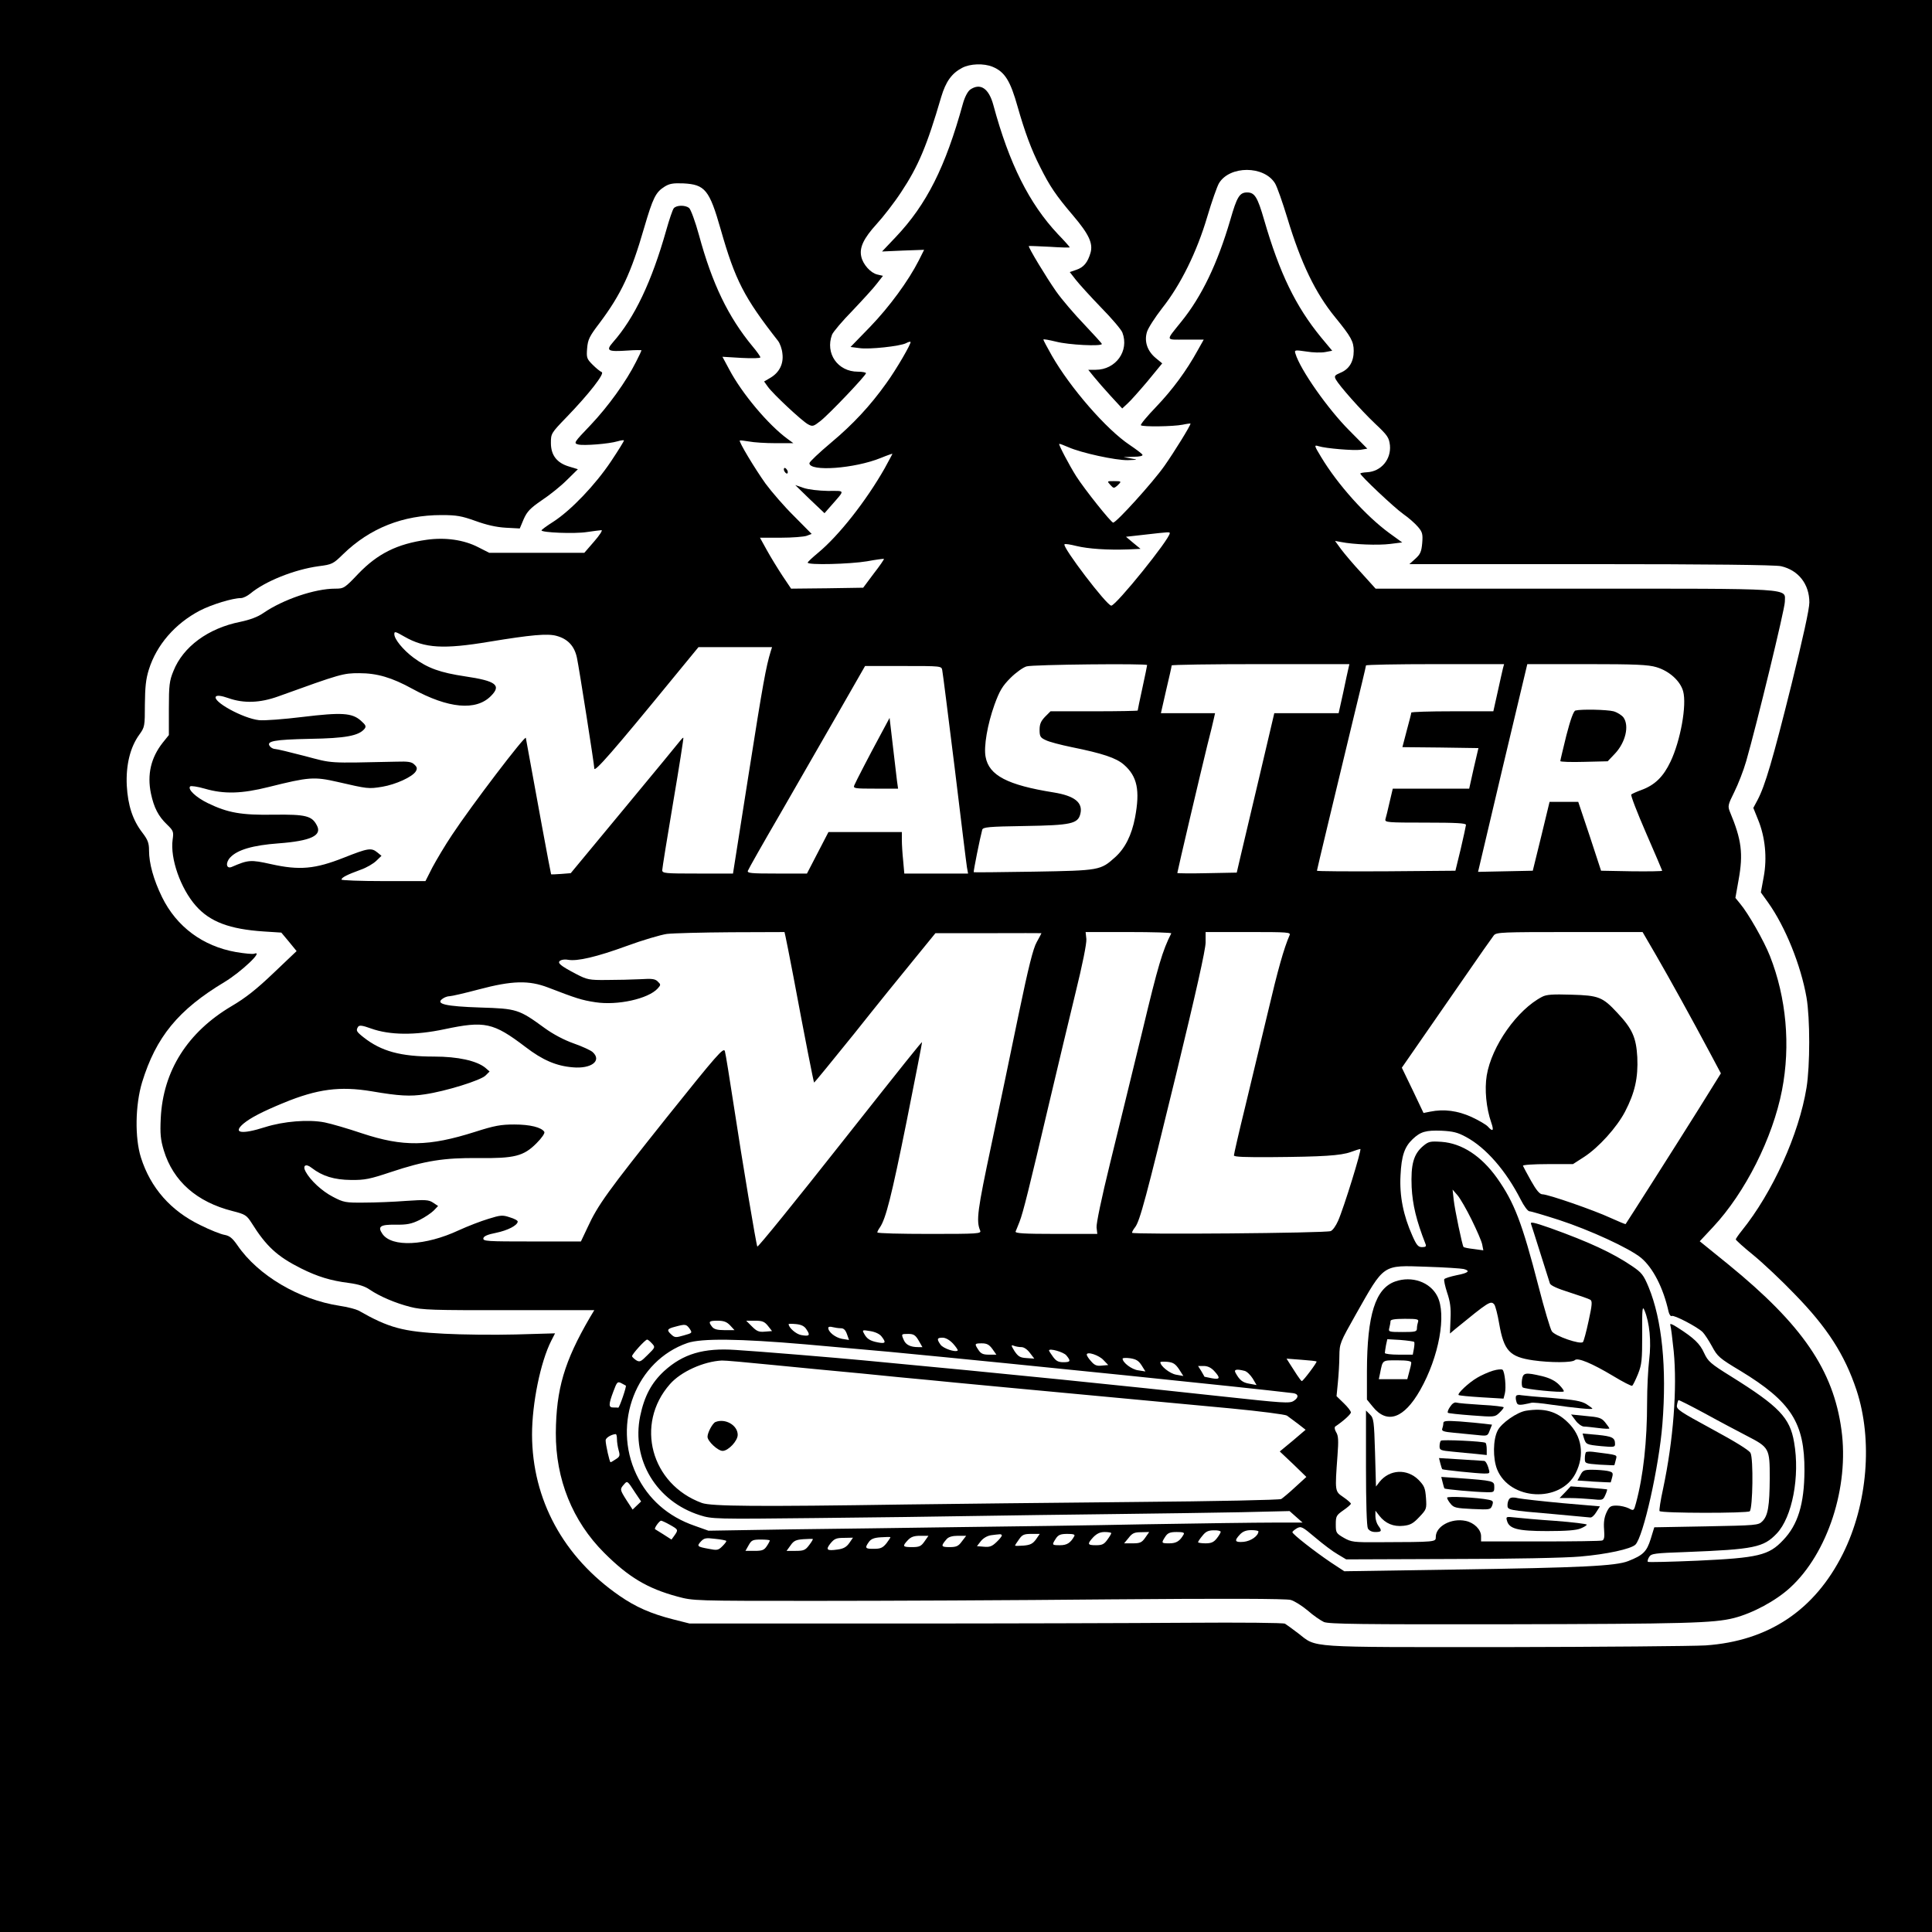 <?xml version="1.0" standalone="no"?>
<!DOCTYPE svg PUBLIC "-//W3C//DTD SVG 20010904//EN"
 "http://www.w3.org/TR/2001/REC-SVG-20010904/DTD/svg10.dtd">
<svg version="1.0" xmlns="http://www.w3.org/2000/svg"
 width="1024pt" height="1024pt" viewBox="0 0 1024 1024"
 preserveAspectRatio="xMidYMid meet">

<g transform="translate(0,1024) scale(0.1,-0.1)"
fill="#000000" stroke="none">
<path d="M0 5120 l0 -5120 5120 0 5120 0 0 5120 0 5120 -5120 0 -5120 0 0
-5120z m5261 4766 c65 -27 94 -74 133 -213 37 -130 72 -226 119 -318 51 -102
83 -150 175 -258 84 -99 106 -147 92 -197 -15 -51 -36 -77 -75 -90 l-35 -12
32 -41 c18 -23 78 -89 134 -147 57 -58 108 -118 113 -133 37 -97 -35 -197
-142 -197 l-39 0 30 -37 c17 -21 57 -67 90 -103 l60 -65 27 25 c16 14 63 67
107 119 l78 95 -34 28 c-45 37 -62 88 -47 138 6 21 43 78 81 127 97 122 184
298 239 485 24 81 52 160 62 177 57 94 239 94 297 -1 11 -18 40 -101 65 -183
73 -242 150 -400 254 -527 84 -103 98 -128 98 -178 0 -57 -24 -97 -71 -116
-30 -13 -33 -17 -24 -35 19 -34 131 -161 208 -234 67 -63 74 -74 79 -115 7
-75 -47 -139 -121 -143 -20 -1 -36 -4 -36 -7 0 -11 178 -179 227 -214 29 -20
64 -51 79 -69 23 -27 26 -38 22 -86 -4 -45 -10 -59 -37 -83 l-31 -28 962 0
c626 0 979 -4 1008 -11 92 -21 150 -95 150 -192 0 -35 -34 -189 -95 -436 -99
-398 -140 -536 -179 -610 l-23 -43 25 -62 c38 -92 49 -203 30 -304 l-15 -82
38 -53 c92 -129 174 -333 204 -504 19 -111 19 -360 0 -478 -40 -247 -180 -556
-344 -759 -17 -21 -31 -42 -31 -45 0 -4 42 -42 94 -84 51 -42 149 -134 217
-205 173 -177 266 -321 329 -510 87 -264 59 -604 -72 -867 -150 -300 -395
-463 -728 -486 -69 -4 -551 -8 -1071 -9 -1058 0 -987 -5 -1088 73 -30 23 -62
46 -70 51 -9 5 -228 7 -520 5 -278 -2 -985 -4 -1571 -4 l-1065 0 -87 22 c-118
30 -199 66 -283 124 -299 206 -464 511 -465 855 0 166 45 386 102 498 l20 39
-209 -6 c-115 -3 -286 -1 -379 4 -219 11 -293 31 -454 123 -14 7 -59 19 -100
25 -216 33 -432 161 -541 320 -27 39 -42 51 -69 56 -19 3 -77 26 -127 51 -158
76 -265 198 -316 359 -33 105 -30 278 6 398 74 241 192 385 437 532 88 53 212
170 157 150 -7 -3 -50 1 -97 9 -175 31 -314 134 -391 291 -45 92 -69 179 -69
247 0 39 -6 56 -34 93 -53 68 -78 146 -84 252 -5 108 18 203 67 270 28 39 29
44 29 159 1 92 5 134 21 185 41 131 139 244 271 313 62 32 173 66 217 66 12 0
34 11 50 24 78 65 232 127 362 145 71 9 77 12 130 64 142 138 317 207 521 207
81 0 107 -5 180 -31 58 -21 109 -33 160 -36 l75 -4 21 50 c18 40 34 57 95 99
41 27 101 75 133 107 l59 58 -46 14 c-65 19 -97 60 -97 125 0 50 1 52 83 137
117 121 205 233 186 239 -8 3 -29 20 -48 39 -31 31 -33 37 -29 87 4 47 12 63
66 134 114 152 167 265 236 504 47 160 61 189 109 219 26 16 45 19 99 17 115
-6 138 -34 198 -244 77 -270 124 -361 304 -591 10 -13 21 -43 23 -67 7 -54
-16 -100 -63 -128 l-34 -20 20 -28 c27 -38 181 -182 213 -199 24 -13 29 -11
66 18 47 37 241 241 241 253 0 4 -19 8 -43 8 -107 0 -174 97 -137 196 6 15 55
73 109 128 53 56 112 120 129 143 l32 41 -30 7 c-35 8 -76 53 -85 95 -11 48
13 97 81 172 35 38 94 114 130 169 91 137 137 246 213 506 24 80 55 124 110
153 43 23 116 25 162 6z"/>
<path d="M5142 9765 c-13 -10 -28 -38 -38 -73 -93 -338 -193 -536 -356 -708
l-73 -77 112 5 111 4 -28 -56 c-56 -110 -156 -246 -258 -352 l-104 -107 47 -6
c51 -8 216 10 247 26 11 6 21 9 24 7 6 -6 -77 -149 -129 -220 -84 -118 -176
-217 -292 -314 -63 -53 -115 -102 -115 -109 0 -46 239 -29 379 28 34 14 61 23
61 22 0 -2 -19 -36 -41 -77 -99 -174 -243 -357 -353 -448 -30 -25 -55 -48 -55
-52 -1 -14 224 -8 314 7 48 9 89 14 90 13 2 -2 -22 -37 -54 -78 l-56 -75 -191
-3 -191 -2 -45 67 c-25 38 -62 98 -83 136 l-37 67 110 0 c61 0 123 5 137 10
l27 10 -93 94 c-52 51 -119 129 -151 172 -59 83 -143 223 -137 229 2 2 24 -1
49 -5 25 -5 88 -9 140 -9 l95 0 -30 22 c-103 75 -243 242 -310 369 l-36 67
101 -6 c58 -3 100 -2 100 3 0 5 -19 32 -42 59 -128 155 -213 330 -283 588 -20
73 -44 138 -53 145 -21 16 -67 15 -81 -2 -6 -7 -24 -60 -40 -117 -77 -272
-168 -464 -283 -594 -38 -44 -27 -50 78 -43 40 3 74 3 74 1 0 -2 -13 -30 -29
-61 -52 -104 -148 -237 -241 -335 -89 -93 -91 -96 -65 -103 29 -7 161 3 208
17 17 5 32 7 34 5 2 -2 -29 -52 -69 -112 -83 -124 -212 -259 -305 -319 -35
-22 -63 -43 -63 -46 0 -12 176 -19 240 -9 36 5 71 10 78 10 7 0 -10 -27 -39
-60 l-52 -60 -252 0 -252 0 -59 30 c-76 39 -174 53 -273 39 -156 -22 -259 -73
-362 -180 -73 -77 -77 -79 -123 -79 -107 0 -275 -57 -380 -129 -30 -21 -71
-36 -123 -47 -170 -34 -303 -132 -354 -261 -21 -51 -24 -75 -24 -198 l0 -141
-33 -41 c-62 -79 -83 -168 -62 -269 16 -75 39 -120 85 -164 34 -33 36 -38 30
-80 -14 -100 42 -259 123 -351 75 -85 179 -124 360 -136 l93 -6 41 -49 40 -49
-122 -116 c-90 -86 -148 -132 -223 -176 -233 -138 -363 -343 -375 -594 -4 -83
-1 -113 16 -170 50 -164 175 -274 365 -322 67 -17 74 -22 100 -62 78 -125 137
-179 263 -242 86 -43 157 -65 253 -77 52 -7 86 -18 110 -35 53 -36 137 -72
216 -92 62 -16 119 -18 522 -17 l453 0 -24 -40 c-135 -232 -178 -378 -180
-611 -1 -245 88 -467 256 -635 129 -129 229 -189 388 -232 85 -23 88 -23 730
-23 355 0 1059 3 1565 8 606 5 932 4 956 -3 19 -5 60 -31 90 -56 29 -26 69
-53 86 -61 27 -11 198 -13 955 -12 964 2 1111 6 1218 33 101 26 223 92 298
161 199 182 314 534 272 837 -43 316 -207 556 -598 875 l-153 124 71 76 c170
182 316 472 365 725 46 237 23 490 -64 711 -32 81 -115 226 -157 276 l-26 32
17 96 c25 138 16 212 -46 360 -12 30 -11 37 23 105 20 40 49 114 63 163 56
195 205 808 205 845 0 74 71 70 -1114 70 l-1055 0 -75 83 c-42 45 -90 102
-108 126 l-32 44 33 -6 c64 -13 196 -18 259 -10 l64 8 -69 50 c-123 90 -272
255 -361 403 -37 61 -38 65 -13 57 38 -12 186 -24 222 -19 l36 6 -96 97 c-112
112 -260 322 -285 407 -6 19 -4 20 57 11 35 -6 80 -7 101 -3 l37 7 -60 72
c-134 164 -219 339 -301 622 -35 121 -50 145 -90 145 -40 0 -54 -23 -89 -145
-68 -232 -152 -407 -260 -540 -84 -105 -87 -95 23 -95 l96 0 -32 -57 c-59
-107 -132 -207 -220 -299 -48 -50 -85 -94 -81 -98 9 -9 170 -7 221 3 23 5 42
7 42 6 0 -11 -86 -150 -138 -224 -61 -87 -255 -301 -272 -301 -11 0 -152 177
-196 246 -36 57 -94 167 -90 171 2 2 23 -6 48 -17 70 -31 251 -70 315 -69 56
2 56 2 18 9 l-40 7 53 2 c33 0 51 5 47 11 -3 6 -34 29 -68 52 -123 82 -314
302 -412 473 -25 44 -45 82 -45 85 0 4 30 -2 68 -11 65 -17 242 -26 242 -12 0
3 -42 49 -92 102 -51 53 -119 132 -150 176 -52 74 -150 236 -145 241 1 1 50
-1 110 -4 59 -4 107 -5 107 -3 0 2 -28 34 -63 70 -152 162 -258 373 -342 684
-24 89 -69 119 -123 82z m1058 -2351 c0 -31 -285 -384 -310 -384 -24 0 -261
312 -248 325 3 4 32 -1 64 -9 62 -15 165 -22 274 -18 l65 3 -39 32 -38 32 98
11 c132 15 134 15 134 8z m-4057 -548 c108 -62 207 -68 452 -27 219 36 306 44
354 31 60 -16 96 -54 109 -117 11 -51 92 -567 92 -586 0 -23 100 91 419 481
l133 162 195 0 195 0 -7 -22 c-25 -82 -41 -168 -116 -645 l-84 -533 -187 0
c-172 0 -188 1 -188 18 0 9 26 171 58 360 32 188 56 342 54 342 -3 0 -10 -7
-16 -15 -6 -8 -139 -170 -296 -359 l-285 -344 -50 -4 c-27 -2 -52 -3 -54 -2
-2 2 -84 446 -134 723 -2 17 -288 -358 -391 -514 -37 -55 -83 -133 -104 -172
l-37 -73 -222 0 c-123 0 -223 4 -223 8 0 11 30 26 101 52 32 11 69 33 84 48
l27 26 -22 18 c-32 26 -49 23 -178 -28 -152 -60 -234 -68 -386 -34 -108 24
-120 23 -208 -15 -29 -12 -34 22 -8 50 38 41 120 65 256 75 173 13 233 42 203
96 -26 50 -59 58 -227 56 -173 -3 -245 10 -350 61 -64 31 -109 74 -94 89 4 4
39 -1 77 -12 103 -30 197 -27 340 9 212 53 240 55 363 27 161 -37 164 -38 238
-26 71 12 160 52 178 82 8 14 7 22 -7 35 -14 15 -33 18 -95 16 -373 -8 -335
-10 -487 30 -77 20 -147 37 -156 37 -9 0 -22 6 -28 14 -23 28 23 36 211 40
189 3 259 16 290 53 10 13 7 20 -19 43 -47 42 -102 45 -310 20 -98 -12 -201
-20 -230 -17 -85 9 -252 101 -228 126 7 6 28 4 65 -9 82 -29 168 -26 265 9
332 120 344 123 429 123 95 0 173 -23 282 -83 190 -104 337 -118 416 -38 57
57 27 80 -136 104 -133 20 -198 43 -274 99 -55 41 -102 98 -102 125 0 16 6 14
53 -13z m3937 -151 c0 -3 -11 -57 -25 -121 -14 -64 -25 -117 -25 -120 0 -2
-104 -4 -231 -4 l-231 0 -29 -29 c-22 -23 -29 -39 -29 -69 0 -35 4 -42 33 -55
17 -9 79 -25 137 -37 163 -33 236 -57 277 -93 71 -62 86 -136 59 -280 -18 -94
-53 -163 -105 -210 -78 -70 -81 -71 -431 -77 -173 -3 -317 -4 -319 -3 -3 2 34
185 45 225 4 14 31 17 227 20 244 4 280 12 293 64 15 60 -30 96 -142 114 -244
39 -342 90 -360 188 -11 54 10 174 47 277 27 74 42 99 85 142 28 28 67 56 85
61 34 10 639 16 639 7z m1067 -17 c-3 -13 -16 -71 -28 -130 l-24 -108 -170 0
-171 0 -78 -332 c-43 -183 -88 -373 -100 -423 l-21 -90 -157 -3 c-87 -2 -158
-1 -158 1 0 7 125 539 159 677 16 63 32 127 35 143 l6 27 -143 0 -144 0 28
123 c16 67 29 125 29 130 0 4 212 7 471 7 l471 0 -5 -22z m819 0 c-3 -13 -16
-69 -28 -125 l-23 -103 -217 0 c-120 0 -218 -3 -218 -7 0 -5 -11 -47 -24 -95
l-23 -88 201 -2 202 -3 -25 -107 -24 -108 -203 0 -202 0 -17 -72 c-9 -40 -19
-81 -22 -90 -4 -17 11 -18 211 -18 166 0 216 -3 216 -12 -1 -7 -13 -65 -28
-128 l-28 -115 -367 -3 c-202 -1 -367 0 -367 3 0 5 91 383 189 790 39 160 71
293 71 298 0 4 165 7 366 7 l366 0 -6 -22z m813 6 c68 -20 127 -73 142 -128
20 -73 -14 -262 -67 -373 -38 -80 -83 -124 -154 -150 -25 -9 -49 -20 -54 -24
-4 -4 31 -95 78 -203 47 -108 86 -199 86 -201 0 -3 -73 -4 -162 -3 l-162 3
-60 183 -61 182 -76 0 -76 0 -44 -182 -45 -183 -145 -3 -145 -3 130 551 131
550 316 0 c256 0 325 -3 368 -16z m-3785 -16 c3 -13 32 -246 66 -518 33 -272
62 -510 65 -527 l6 -33 -169 0 -169 0 -6 68 c-4 37 -7 86 -7 110 l0 42 -194 0
-195 0 -57 -110 -57 -110 -160 0 c-138 0 -158 2 -153 15 3 9 80 145 172 303
91 158 229 398 307 534 l142 248 202 0 c202 0 203 0 207 -22z m-831 -1410 c3
-13 22 -108 42 -213 61 -326 107 -560 110 -563 1 -1 97 116 213 260 115 145
259 323 320 397 l110 135 281 0 c155 1 281 0 281 0 0 -1 -11 -22 -25 -47 -19
-33 -44 -133 -96 -383 -38 -187 -104 -499 -145 -694 -73 -344 -81 -400 -59
-452 7 -17 -10 -18 -269 -18 -152 0 -276 3 -276 8 0 4 6 16 14 27 31 46 61
163 141 560 46 230 83 420 82 421 -2 3 -86 -102 -422 -527 -250 -317 -447
-560 -451 -556 -5 5 -81 458 -124 742 -23 149 -44 281 -48 294 -7 21 -42 -19
-307 -350 -314 -394 -366 -465 -421 -585 l-35 -74 -260 0 c-237 0 -260 1 -257
17 2 11 22 20 68 29 62 13 112 39 114 59 1 6 -18 16 -42 23 -38 13 -49 12
-113 -8 -40 -12 -110 -39 -158 -61 -176 -82 -354 -91 -404 -19 -27 39 -12 50
69 49 61 -1 85 4 128 25 28 14 62 37 75 50 l23 24 -27 18 c-23 15 -40 16 -143
9 -64 -5 -164 -9 -222 -9 -99 -1 -109 1 -166 31 -58 30 -119 87 -144 133 -18
33 1 45 32 20 57 -44 119 -63 208 -64 74 -1 101 5 212 42 180 60 282 76 463
74 192 -2 240 10 308 78 29 29 46 54 42 61 -15 24 -76 39 -159 39 -71 0 -105
-6 -208 -39 -246 -78 -381 -80 -599 -8 -74 25 -163 51 -198 58 -86 17 -218 6
-316 -25 -125 -40 -174 -32 -114 19 38 31 97 62 213 110 178 73 297 89 466 61
145 -25 205 -28 282 -16 110 16 297 74 322 100 l21 21 -23 20 c-46 37 -145 59
-271 59 -178 0 -280 28 -374 102 -39 31 -41 36 -29 56 7 9 21 8 68 -9 100 -36
235 -37 390 -4 213 45 258 36 429 -94 91 -70 164 -101 251 -108 98 -9 156 35
105 81 -10 9 -55 30 -101 46 -51 18 -109 49 -153 81 -137 100 -148 103 -341
109 -184 6 -239 19 -201 46 10 8 27 14 38 14 10 0 80 16 155 36 177 47 265 49
367 10 148 -57 178 -67 251 -78 117 -18 280 18 330 73 17 19 17 21 0 37 -14
14 -30 16 -94 12 -42 -2 -122 -4 -177 -4 -93 -1 -104 2 -160 31 -86 45 -104
60 -85 72 8 5 26 7 41 4 48 -9 151 15 310 73 84 31 180 59 213 64 34 4 188 8
342 9 l282 1 5 -22z m2045 15 c-46 -90 -70 -170 -152 -513 -53 -217 -130 -534
-172 -704 -46 -187 -74 -322 -72 -342 l4 -34 -219 0 c-171 0 -218 3 -214 13 3
6 12 30 21 52 19 49 50 174 156 625 45 190 108 455 141 590 36 146 59 260 57
283 l-4 37 229 0 c126 0 227 -3 225 -7z m627 -10 c-30 -69 -62 -182 -115 -408
-34 -143 -89 -370 -121 -504 -33 -134 -59 -249 -59 -255 0 -8 62 -10 202 -9
267 2 364 8 417 27 24 9 47 16 51 16 9 0 -88 -314 -118 -381 -11 -25 -28 -50
-39 -54 -25 -11 -1053 -19 -1053 -9 0 5 7 18 16 29 26 34 58 155 218 812 105
433 156 660 156 698 l0 55 226 0 c212 0 226 -1 219 -17z m1942 -105 c74 -128
189 -336 287 -520 l57 -107 -117 -188 c-110 -176 -383 -605 -388 -611 -2 -1
-38 14 -80 33 -86 40 -330 125 -361 125 -14 0 -32 21 -60 71 -22 39 -41 75
-43 80 -2 5 55 9 131 9 l134 0 59 38 c77 50 173 156 217 240 52 100 70 179 65
289 -6 104 -26 150 -106 235 -78 84 -99 92 -243 96 -99 3 -132 1 -155 -11
-132 -68 -268 -261 -294 -417 -12 -74 -3 -172 24 -250 15 -43 9 -51 -18 -21
-9 10 -48 33 -87 51 -73 33 -145 43 -219 28 l-35 -7 -57 120 -58 120 88 127
c49 70 155 224 237 342 81 118 155 223 163 233 14 16 46 17 402 17 l386 0 71
-122z m-1007 -964 c106 -57 212 -179 290 -332 17 -34 38 -62 46 -62 9 0 79
-21 157 -46 165 -54 371 -149 434 -200 64 -53 119 -160 147 -287 4 -15 11 -25
17 -22 11 7 134 -57 163 -85 11 -11 33 -45 50 -76 29 -54 39 -63 151 -130 268
-163 340 -275 339 -529 -1 -177 -35 -287 -113 -368 -76 -81 -131 -94 -454
-109 -141 -6 -260 -9 -263 -6 -3 4 0 15 7 26 11 18 28 20 198 26 357 14 408
24 478 98 82 86 124 303 92 484 -22 130 -80 190 -333 348 -111 69 -123 80
-144 125 -22 49 -53 79 -141 135 -29 19 -42 23 -38 13 3 -8 11 -71 18 -139 19
-197 -2 -472 -56 -727 -14 -63 -22 -117 -19 -120 11 -12 467 -12 478 -1 16 16
20 279 4 309 -8 15 -81 60 -203 126 -171 93 -190 105 -187 126 2 13 6 26 8 28
2 2 65 -30 141 -71 76 -42 175 -94 221 -118 120 -62 122 -66 122 -224 -1 -148
-9 -200 -40 -230 -20 -20 -33 -21 -296 -26 l-276 -5 -19 -62 c-21 -67 -40 -86
-119 -117 -65 -26 -246 -35 -920 -45 l-585 -9 -70 46 c-89 60 -205 151 -205
161 0 4 11 13 24 21 23 12 29 8 98 -50 40 -34 93 -74 118 -88 l45 -27 554 2
c320 0 610 6 686 13 141 12 269 40 293 63 42 42 125 413 143 638 24 300 -2
555 -73 727 -27 65 -37 77 -87 111 -103 70 -228 128 -434 202 -89 31 -108 35
-102 21 3 -9 26 -80 50 -157 24 -77 47 -148 50 -158 5 -11 40 -27 104 -47 53
-17 102 -34 110 -39 11 -7 10 -26 -9 -112 -12 -57 -26 -108 -30 -112 -13 -15
-149 32 -165 57 -8 12 -40 119 -70 236 -88 341 -129 447 -221 577 -83 116
-185 183 -293 191 -61 4 -69 2 -98 -22 -51 -43 -66 -98 -61 -218 5 -95 25
-177 73 -300 6 -14 2 -18 -18 -18 -20 0 -29 10 -51 60 -48 107 -69 212 -63
320 5 104 21 151 64 192 42 40 70 48 153 45 61 -3 86 -9 130 -33z m30 -439
c27 -55 53 -114 56 -131 l6 -31 -51 7 c-28 3 -52 8 -54 11 -7 9 -46 196 -52
249 l-6 55 26 -30 c14 -16 48 -75 75 -130z m-42 -261 c37 -10 25 -21 -38 -33
-33 -7 -62 -16 -65 -21 -3 -5 4 -37 15 -71 16 -47 21 -81 18 -140 l-3 -77 26
22 c180 147 190 154 209 132 6 -8 18 -54 26 -102 25 -143 55 -176 180 -194 91
-13 207 -13 221 1 15 15 91 -17 203 -84 51 -31 96 -54 101 -52 4 3 18 31 31
63 20 51 22 73 22 212 -1 134 1 151 12 125 27 -65 37 -165 25 -262 -6 -50 -11
-152 -11 -225 0 -207 -20 -391 -59 -535 -11 -41 -12 -42 -39 -27 -15 7 -43 14
-63 14 -32 0 -39 -4 -54 -36 -12 -26 -16 -53 -13 -90 3 -40 1 -55 -10 -59 -7
-3 -155 -5 -328 -5 l-314 0 0 28 c0 35 -37 72 -82 81 -75 16 -158 -28 -158
-85 0 -27 4 -27 -300 -28 -136 -1 -148 1 -187 23 -41 24 -43 27 -43 71 0 44 3
49 40 75 22 15 40 31 40 35 0 4 -18 20 -40 35 -45 31 -45 28 -31 220 6 79 5
105 -7 124 -8 13 -10 26 -5 30 43 29 83 65 83 75 0 7 -17 29 -38 49 l-38 37 7
72 c4 40 8 104 8 141 1 67 3 71 87 220 153 270 139 261 374 253 96 -3 185 -9
198 -12z m-3888 -299 l23 -25 -53 0 c-39 0 -56 5 -66 18 -21 27 -17 32 29 32
33 0 49 -6 67 -25z m200 -2 l22 -28 -38 -3 c-31 -3 -43 2 -68 27 l-31 31 47 0
c39 0 50 -5 68 -27z m205 -20 c21 -31 15 -37 -29 -29 -27 5 -66 39 -66 58 0 2
18 2 40 0 28 -3 44 -11 55 -29z m-620 5 c15 -23 15 -23 -31 -36 -41 -12 -48
-12 -65 4 -27 24 -24 31 19 42 55 15 59 14 77 -10z m802 2 c15 0 24 -9 32 -31
l11 -31 -38 6 c-35 7 -72 36 -72 58 0 6 10 8 23 4 12 -3 32 -6 44 -6z m215
-43 c26 -33 22 -40 -19 -32 -42 8 -59 19 -74 48 -10 18 -8 19 33 12 26 -4 50
-15 60 -28z m197 -22 l20 -35 -22 0 c-41 0 -65 12 -76 36 -15 34 -15 34 23 34
28 0 38 -6 55 -35z m182 -16 c16 -18 27 -34 25 -37 -12 -11 -77 11 -91 31 -21
30 -19 37 11 37 16 0 37 -12 55 -31z m-1596 1 c19 -20 18 -22 -22 -61 -37 -37
-42 -40 -62 -28 -11 8 -21 17 -21 21 0 11 70 88 80 88 4 0 15 -9 25 -20z m811
-5 c159 -14 361 -32 449 -40 732 -70 1899 -190 2139 -219 29 -4 31 -23 3 -41
-22 -14 -51 -12 -383 24 -501 55 -1129 119 -1899 191 -136 13 -558 48 -675 55
-171 12 -280 -21 -380 -112 -67 -62 -105 -133 -127 -239 -47 -231 86 -452 317
-525 63 -20 80 -21 610 -15 300 3 680 8 845 11 165 3 494 7 730 10 237 3 545
7 685 10 l255 6 35 -31 34 -30 -154 0 c-85 0 -391 -4 -680 -9 -289 -6 -734
-12 -990 -15 -256 -4 -658 -9 -895 -12 l-430 -7 -73 26 c-142 49 -247 142
-309 272 -129 273 -1 603 271 697 74 25 273 23 622 -7z m994 -25 l21 -30 -39
0 c-31 0 -43 5 -56 25 -22 33 -21 35 18 35 27 0 39 -7 56 -30z m154 10 c13 0
31 -12 45 -31 l23 -30 -42 3 c-34 2 -44 9 -63 37 -19 31 -19 34 -3 28 10 -4
28 -7 40 -7z m238 -44 c25 -30 22 -36 -16 -36 -27 0 -39 7 -55 29 -12 16 -21
31 -21 33 0 14 78 -8 92 -26z m197 -25 l25 -26 -35 -3 c-26 -3 -38 2 -56 23
-13 14 -23 30 -23 35 0 19 66 -3 89 -29z m202 -28 l20 -32 -38 6 c-34 4 -83
41 -83 62 0 4 18 5 40 2 32 -5 45 -13 61 -38z m927 21 c5 -3 -71 -104 -78
-104 -3 0 -14 15 -26 33 -11 17 -28 44 -38 59 l-17 27 78 -6 c43 -3 79 -7 81
-9z m-2877 -19 c140 -14 351 -34 469 -45 118 -12 280 -28 360 -35 127 -13 416
-40 1595 -150 156 -15 287 -32 296 -38 9 -7 35 -26 58 -43 l41 -32 -68 -58
-69 -57 71 -67 70 -68 -58 -53 c-32 -30 -66 -58 -75 -64 -9 -5 -330 -12 -796
-16 -429 -4 -964 -10 -1190 -13 -792 -12 -1035 -10 -1085 8 -270 99 -356 418
-169 630 58 66 178 120 275 125 12 1 136 -10 275 -24z m2148 -22 l23 -36 -39
7 c-33 6 -83 46 -83 66 0 3 17 4 38 2 30 -3 42 -11 61 -39z m186 -9 c35 -38
32 -47 -12 -39 -21 4 -38 8 -39 8 0 1 -8 14 -17 30 l-17 27 30 0 c21 0 39 -9
55 -26z m162 0 c12 -3 31 -22 43 -41 l20 -34 -38 7 c-36 6 -52 19 -73 57 -11
19 5 22 48 11z m-3280 -78 c5 -4 -34 -117 -40 -117 -4 1 -16 1 -27 1 -25 0
-25 16 1 85 19 51 22 54 42 44 12 -7 23 -12 24 -13z m-47 -284 c0 -15 4 -41 9
-59 8 -28 6 -34 -15 -47 -13 -9 -25 -16 -28 -16 -5 0 -26 93 -26 116 0 13 29
31 53 33 4 1 7 -11 7 -27z m97 -284 l31 -46 -23 -22 -22 -21 -32 49 c-36 57
-36 59 -14 84 18 21 18 21 60 -44z m184 -170 c44 -25 45 -26 24 -56 l-16 -22
-42 27 c-23 14 -43 27 -45 28 -6 5 23 45 32 45 4 0 26 -10 47 -22z m2919 -37
c0 -4 -9 -20 -21 -35 -16 -20 -29 -26 -60 -26 -21 0 -39 3 -39 6 0 3 10 19 23
34 17 22 31 29 60 29 20 1 37 -3 37 -8z m200 2 c-1 -24 -40 -51 -78 -55 -47
-4 -52 5 -20 39 15 16 33 23 60 23 21 0 38 -3 38 -7z m-780 -9 c0 -3 -9 -19
-21 -35 -17 -24 -28 -29 -60 -29 -46 0 -48 6 -14 43 19 19 36 27 60 27 19 0
35 -3 35 -6z m180 -24 c-18 -26 -28 -30 -66 -30 l-46 0 24 29 c19 25 31 30 66
30 l43 1 -21 -30z m204 18 c-20 -36 -39 -48 -76 -48 -43 0 -44 1 -22 35 13 20
25 25 61 25 32 0 42 -3 37 -12z m-964 -6 c0 -5 -13 -21 -29 -36 -23 -22 -36
-27 -66 -24 l-37 3 21 27 c13 16 34 28 54 31 17 2 38 5 45 5 6 1 12 -2 12 -6z
m181 -21 c-17 -23 -30 -30 -66 -33 -25 -2 -45 -2 -45 0 0 2 9 17 21 33 17 25
27 29 65 29 l45 0 -20 -29z m203 17 c-20 -36 -39 -48 -76 -48 -43 0 -44 1 -22
35 13 20 25 25 61 25 32 0 42 -3 37 -12z m-995 -37 c-20 -25 -32 -30 -66 -30
-47 -1 -51 4 -28 36 11 16 28 23 63 25 26 2 49 2 51 1 2 -1 -7 -15 -20 -32z
m201 9 c-18 -26 -28 -30 -66 -30 -50 0 -53 4 -22 37 16 17 32 23 65 23 l44 0
-21 -30z m198 0 c-18 -25 -29 -30 -65 -30 -46 0 -48 5 -15 43 10 11 30 17 59
17 l44 0 -23 -30z m-1249 3 c3 -2 -6 -14 -20 -28 -22 -22 -28 -23 -73 -14 -61
11 -64 14 -41 39 17 18 26 20 74 14 31 -3 58 -8 60 -11z m440 -22 c-20 -27
-29 -31 -72 -31 l-48 0 21 29 c17 25 29 30 68 33 26 2 49 2 50 1 2 -1 -6 -15
-19 -32z m212 10 c-15 -21 -31 -30 -63 -34 -56 -8 -63 -1 -36 33 20 24 30 29
71 29 l48 1 -20 -29z m-421 14 c0 -3 -7 -17 -16 -30 -14 -21 -24 -25 -65 -25
l-48 0 17 30 c15 27 22 30 65 30 26 0 47 -2 47 -5z"/>
<path d="M8350 6474 c-10 -3 -26 -47 -48 -132 -17 -70 -32 -131 -32 -136 0 -4
57 -6 126 -4 l125 3 39 41 c56 60 76 147 45 191 -9 12 -32 27 -53 33 -35 9
-171 12 -202 4z"/>
<path d="M4664 6340 c-60 -111 -125 -237 -136 -262 -7 -17 2 -18 112 -18 l120
0 -6 43 c-3 23 -13 107 -22 187 l-17 145 -51 -95z"/>
<path d="M7395 3448 c-105 -37 -149 -175 -150 -475 l0 -151 31 -38 c76 -94
165 -63 251 88 100 176 141 401 91 498 -38 75 -135 109 -223 78z m121 -214
c-3 -9 -6 -24 -6 -35 0 -17 -8 -19 -76 -19 -74 0 -76 1 -70 23 3 12 6 28 6 35
0 8 22 12 76 12 65 0 75 -2 70 -16z m-21 -106 c3 -3 2 -19 -1 -36 l-6 -32 -74
0 c-41 0 -74 4 -74 9 0 5 3 23 6 41 l7 32 69 -4 c38 -3 71 -8 73 -10z m-15
-110 c0 -7 -5 -30 -11 -50 l-10 -38 -75 0 -76 0 7 33 c14 70 10 67 91 67 52 0
74 -4 74 -12z"/>
<path d="M7913 2975 c-23 -7 -62 -24 -85 -38 -44 -26 -105 -83 -97 -91 3 -3
57 -8 121 -12 l117 -7 7 27 c8 32 0 114 -12 126 -5 4 -28 2 -51 -5z"/>
<path d="M8067 2928 c-3 -18 -1 -37 3 -41 9 -10 210 -30 218 -22 3 3 -8 19
-25 36 -21 21 -49 35 -89 45 -90 21 -101 19 -107 -18z"/>
<path d="M8036 2842 c-3 -5 -3 -18 1 -30 4 -17 10 -20 37 -16 17 3 36 7 43 9
6 2 53 -2 105 -10 127 -18 218 -27 218 -21 0 2 -15 13 -32 24 -26 16 -64 23
-178 32 -80 6 -155 13 -167 15 -12 3 -24 1 -27 -3z"/>
<path d="M7686 2784 c-10 -14 -15 -28 -12 -32 3 -3 60 -9 127 -14 118 -9 122
-9 145 13 13 12 24 26 24 30 0 3 -53 10 -117 13 -65 4 -125 9 -134 12 -10 3
-23 -6 -33 -22z"/>
<path d="M8089 2763 c-47 -7 -131 -65 -151 -105 -25 -48 -26 -148 -3 -206 67
-165 335 -179 416 -21 49 97 34 198 -41 270 -60 59 -125 77 -221 62z"/>
<path d="M7240 2462 c0 -190 4 -311 10 -323 7 -12 21 -19 40 -19 33 0 36 6 15
34 -8 11 -15 33 -15 49 l0 30 21 -27 c32 -41 75 -59 128 -53 37 4 52 13 84 47
38 40 39 43 35 101 -4 53 -9 64 -40 96 -61 60 -153 55 -206 -11 l-19 -25 -5
180 c-5 167 -7 183 -27 202 l-21 21 0 -302z"/>
<path d="M8351 2711 c12 -17 32 -31 43 -32 12 0 47 -4 79 -8 31 -4 57 -5 57
-2 -1 4 -11 18 -23 33 -19 23 -32 27 -101 33 l-79 8 24 -32z"/>
<path d="M7650 2697 c0 -9 -3 -22 -6 -30 -4 -12 9 -16 63 -21 37 -4 93 -9 123
-12 54 -6 55 -5 66 25 l12 30 -42 5 c-22 3 -80 8 -128 12 -75 5 -88 3 -88 -9z"/>
<path d="M8395 2618 c11 -34 13 -35 93 -43 66 -6 72 -5 72 11 0 34 -14 41 -93
49 l-79 7 7 -24z"/>
<path d="M7637 2604 c-4 -4 -7 -17 -7 -30 0 -20 6 -22 68 -28 37 -4 93 -9 125
-12 l57 -6 0 30 c0 17 -3 33 -7 35 -15 8 -228 18 -236 11z"/>
<path d="M8406 2543 c-3 -4 -6 -18 -6 -33 0 -27 1 -27 78 -33 42 -2 77 -4 78
-3 1 0 4 13 8 28 7 29 17 25 -121 43 -17 2 -34 1 -37 -2z"/>
<path d="M7634 2484 c4 -16 9 -30 10 -31 4 -4 187 -23 223 -23 31 0 31 0 21
33 -6 19 -15 34 -22 34 -6 0 -62 4 -125 8 l-114 7 7 -28z"/>
<path d="M8376 2421 l-15 -28 87 -6 c48 -3 88 -4 89 -4 1 1 4 14 8 28 6 23 3
27 -26 33 -17 3 -53 6 -80 6 -43 0 -50 -3 -63 -29z"/>
<path d="M7646 2384 c4 -16 8 -31 10 -33 5 -5 161 -19 222 -20 40 -1 42 0 42
28 0 32 -2 33 -193 47 l-88 6 7 -28z"/>
<path d="M8296 2331 l-30 -31 56 0 c30 0 82 -3 114 -6 58 -6 60 -6 72 21 7 15
11 29 10 31 -2 1 -46 5 -98 9 l-95 7 -29 -31z"/>
<path d="M7670 2302 c0 -6 8 -20 19 -33 16 -20 29 -23 115 -27 93 -4 96 -4
105 19 7 21 5 25 -19 30 -57 12 -220 20 -220 11z"/>
<path d="M8001 2297 c-6 -6 -11 -21 -11 -34 0 -27 1 -27 245 -48 99 -9 186
-17 194 -18 8 -1 22 12 32 29 l19 30 -198 17 c-108 10 -214 22 -234 26 -24 6
-40 5 -47 -2z"/>
<path d="M7987 2181 c11 -44 56 -56 213 -56 100 0 155 4 178 14 17 7 32 16 32
20 0 4 -74 13 -165 20 -91 6 -188 15 -215 18 -46 5 -49 5 -43 -16z"/>
<path d="M3792 2703 c-15 -6 -42 -56 -42 -78 0 -24 55 -75 80 -75 30 0 80 53
80 85 0 51 -66 89 -118 68z"/>
<path d="M4156 7745 c4 -8 10 -15 15 -15 4 0 6 7 3 15 -4 8 -10 15 -15 15 -4
0 -6 -7 -3 -15z"/>
<path d="M5885 7670 c17 -19 19 -19 37 -4 24 23 24 24 -19 24 -36 0 -36 0 -18
-20z"/>
<path d="M4292 7594 l78 -74 37 42 c73 84 75 76 -19 76 -48 1 -103 7 -129 16
l-44 15 77 -75z"/>
</g>
</svg>
